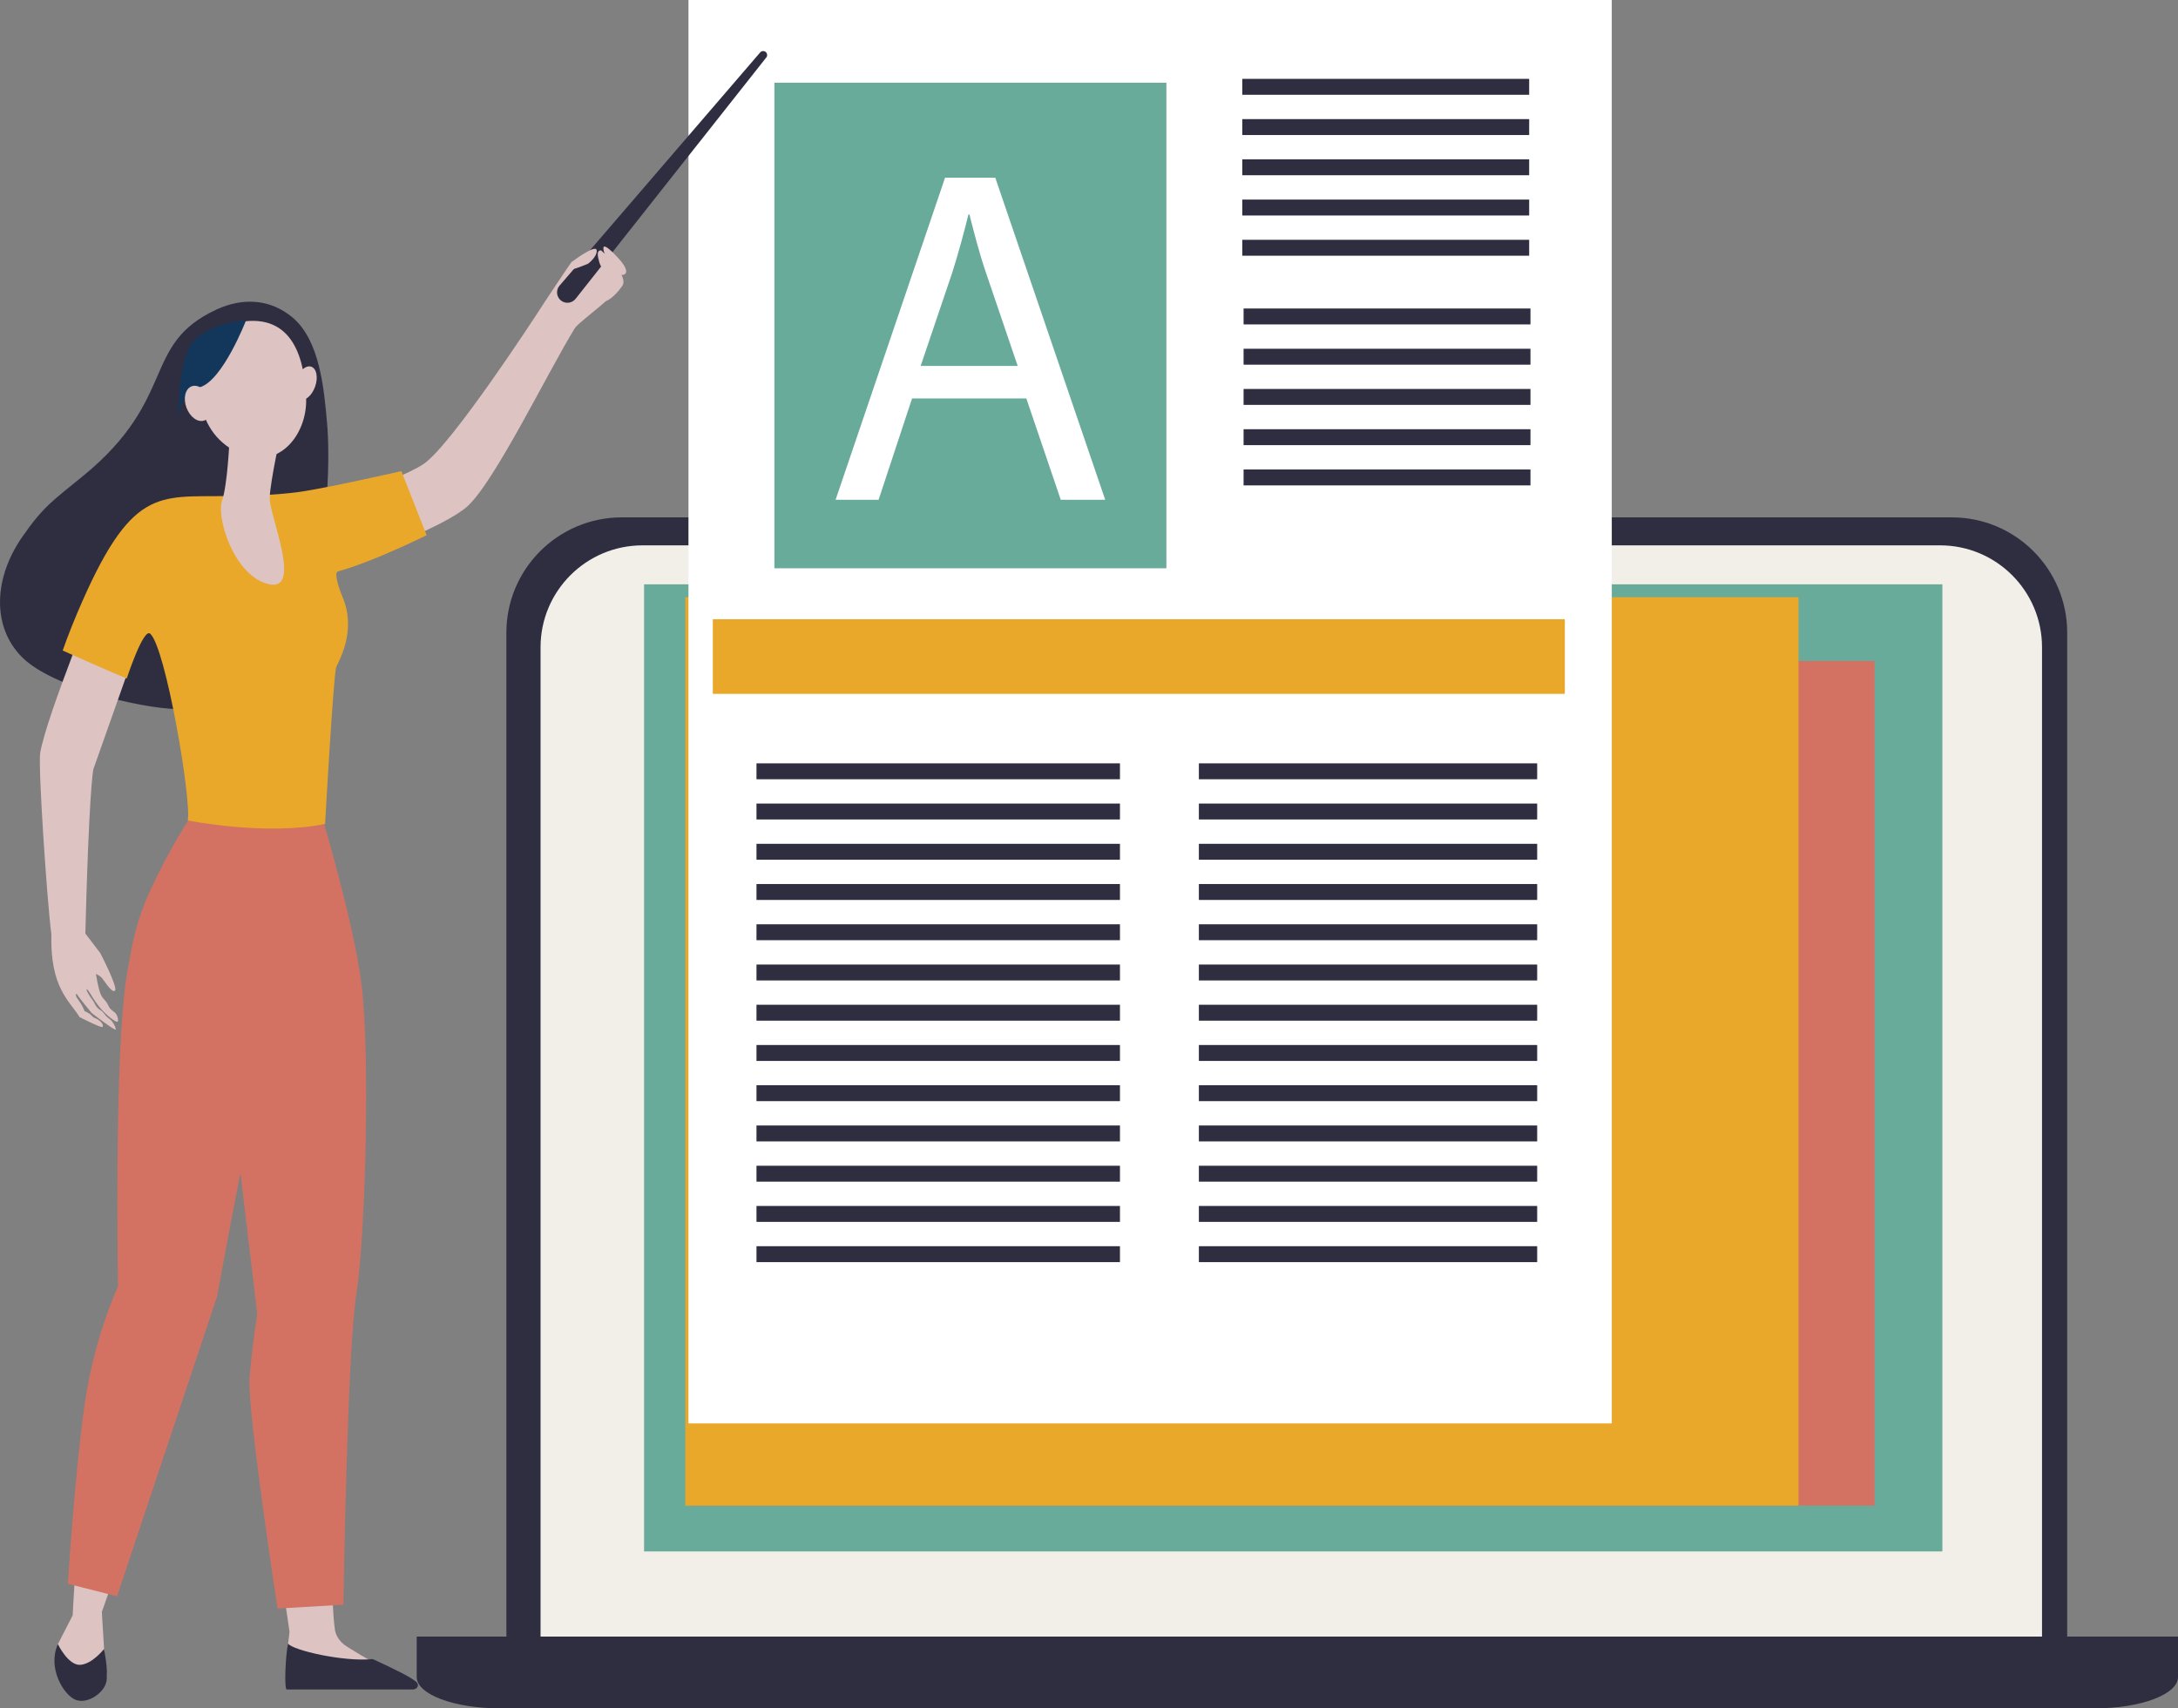 <?xml version="1.0" encoding="UTF-8"?>
<svg id="Layer_1" data-name="Layer 1" xmlns="http://www.w3.org/2000/svg" width="525.21" height="412.05" viewBox="0 0 525.21 412.05">
  <rect x="0" y="0" width="525.21" height="412.05" fill="#808080" stroke="none"/>
  <polygon points="262.9 81.6 259.45 82.44 257.13 78.2 251.89 78.93 249.5 75.98 247.61 76.94 250.81 80.88 255.77 80.19 258.19 84.6 263.38 83.34 262.9 81.6" fill="#50bfa5"/>
  <g>
    <path d="M470.66,412.05H149.94c-15.37,0-27.83-2.46-27.83-17.83V152.62c0-15.37,12.46-27.83,27.83-27.83H470.66c15.37,0,27.83,12.46,27.83,27.83v243.6c0,15.37-12.46,15.83-27.83,15.83Z" fill="#2f2e41"/>
    <path d="M477.75,403.4H145.02c-8.1,0-14.67,.43-14.67-7.67V156.13c0-13.58,11.01-24.59,24.59-24.59H467.83c13.58,0,24.59,11.01,24.59,24.59v238.61c0,8.1-6.57,8.67-14.67,8.67Z" fill="#f2efe9"/>
    <path d="M100.49,394.75v9.75c0,4.17,8.97,7.56,20.03,7.56H505.18c11.06,0,20.03-3.38,20.03-7.56v-9.75H100.49Z" fill="#2f2e41"/>
    <rect x="155.31" y="140.94" width="313.08" height="233.27" fill="#69ab9b"/>
    <rect x="166.02" y="159.43" width="286.03" height="203.74" fill="#d37263"/>
    <rect x="165.26" y="144.05" width="268.44" height="219.12" fill="#eaa82a"/>
    <rect x="166.02" width="222.65" height="343.33" fill="#fff"/>
    <rect x="171.89" y="149.36" width="205.46" height="18" fill="#eaa82a"/>
    <g>
      <rect x="182.42" y="184.12" width="87.65" height="3.84" fill="#2f2e41"/>
      <rect x="289.1" y="184.12" width="81.58" height="3.84" fill="#2f2e41"/>
      <rect x="182.42" y="193.82" width="87.65" height="3.84" fill="#2f2e41"/>
      <rect x="289.1" y="193.82" width="81.58" height="3.84" fill="#2f2e41"/>
      <rect x="182.42" y="203.53" width="87.65" height="3.84" fill="#2f2e41"/>
      <rect x="289.1" y="203.53" width="81.58" height="3.84" fill="#2f2e41"/>
      <rect x="182.42" y="213.23" width="87.65" height="3.84" fill="#2f2e41"/>
      <rect x="289.1" y="213.23" width="81.58" height="3.84" fill="#2f2e41"/>
      <rect x="289.1" y="222.94" width="81.58" height="3.84" fill="#2f2e41"/>
      <rect x="182.42" y="222.94" width="87.65" height="3.84" fill="#2f2e41"/>
      <rect x="182.42" y="232.65" width="87.65" height="3.84" fill="#2f2e41"/>
      <rect x="289.1" y="232.65" width="81.58" height="3.84" fill="#2f2e41"/>
      <rect x="182.42" y="242.35" width="87.65" height="3.84" fill="#2f2e41"/>
      <rect x="289.1" y="242.35" width="81.58" height="3.84" fill="#2f2e41"/>
      <rect x="182.42" y="252.06" width="87.65" height="3.84" fill="#2f2e41"/>
      <rect x="289.1" y="252.06" width="81.58" height="3.84" fill="#2f2e41"/>
      <rect x="182.42" y="261.76" width="87.65" height="3.84" fill="#2f2e41"/>
      <rect x="289.1" y="261.76" width="81.58" height="3.84" fill="#2f2e41"/>
      <rect x="182.42" y="271.47" width="87.65" height="3.84" fill="#2f2e41"/>
      <rect x="289.1" y="271.47" width="81.58" height="3.84" fill="#2f2e41"/>
      <rect x="289.1" y="281.18" width="81.58" height="3.84" fill="#2f2e41"/>
      <rect x="182.42" y="281.18" width="87.65" height="3.84" fill="#2f2e41"/>
      <rect x="182.42" y="290.88" width="87.65" height="3.84" fill="#2f2e41"/>
      <rect x="289.1" y="290.88" width="81.58" height="3.84" fill="#2f2e41"/>
      <rect x="289.1" y="300.59" width="81.58" height="3.84" fill="#2f2e41"/>
      <rect x="182.42" y="300.59" width="87.65" height="3.84" fill="#2f2e41"/>
    </g>
    <g>
      <rect x="299.57" y="19.02" width="69.18" height="3.84" fill="#2f2e41"/>
      <rect x="299.57" y="28.73" width="69.18" height="3.84" fill="#2f2e41"/>
      <rect x="299.57" y="38.43" width="69.18" height="3.84" fill="#2f2e41"/>
      <rect x="299.57" y="48.14" width="69.18" height="3.84" fill="#2f2e41"/>
      <rect x="299.57" y="57.84" width="69.18" height="3.84" fill="#2f2e41"/>
    </g>
    <g>
      <rect x="299.88" y="74.41" width="69.18" height="3.84" fill="#2f2e41"/>
      <rect x="299.88" y="84.12" width="69.18" height="3.84" fill="#2f2e41"/>
      <rect x="299.88" y="93.82" width="69.18" height="3.84" fill="#2f2e41"/>
      <rect x="299.88" y="103.53" width="69.18" height="3.84" fill="#2f2e41"/>
      <rect x="299.88" y="113.24" width="69.18" height="3.84" fill="#2f2e41"/>
    </g>
    <rect x="186.74" y="19.95" width="94.53" height="117.12" fill="#69ab9b"/>
    <path d="M219.94,96.1l-8.07,24.44h-10.37l26.4-77.69h12.1l26.51,77.69h-10.72l-8.3-24.44h-27.55Zm25.47-7.84l-7.61-22.36c-1.73-5.07-2.88-9.68-4.03-14.18h-.23c-1.15,4.61-2.42,9.34-3.92,14.06l-7.61,22.48h23.4Z" fill="#fff"/>
  </g>
  <path d="M78.85,101.86c-.71-8.12-1.75-19.83-8.35-25.32-5.34-4.44-11.94-4.83-18.34-1.86-18.14,8.43-9.21,21.32-32.05,40.06-7.1,5.82-9.55,7.24-14.78,14.81-7.31,10.59-7.11,22.62,.67,29.6,8.07,7.24,30.73,12.44,38.85,11.86,23.57-1.68,30.55-26.35,32.21-35.83,1.65-9.48,2.65-23.61,1.8-33.33Z" fill="#2f2e41"/>
  <path d="M35.83,147.83l-11.94-6.05s-12.63,30.79-14.19,39.78c-.57,3.26,1.73,36.88,2.68,43.66-.32,13.09,4.33,16.07,6.82,20.11,0,0,5.33,2.75,5.54,2.35,.27-.49-.25-1.16-1.08-1.74-.32-.22-.75-.33-1.09-.55-.33-.22-.66-.65-.95-.85-.71-.48-1.22-.65-1.22-.65,0,0-.34-.86-.87-1.76-.38-.65-.96-1.38-1.05-1.56-.48-1.14,.08-.75,.08-.75,.54,.89,3.55,4.52,3.55,4.52,0,0,5.72,4.43,5.8,3.98,.03-.22-.12-.97-1.05-2.15-.25-.32-.94-.71-1.28-1.09-.26-.29-.5-.69-.83-1.02-.35-.36-.87-.58-1.23-.95-.54-.55-.76-1.29-1.1-1.75-1.4-1.82-1.9-3.22-1.32-2.64,.87,.87,2.17,4.41,6.15,7.24,.67,.46,1.13,.63,1.19,.35,.05-.22,.03-1.04-.47-1.77-.35-.5-1.06-.79-1.52-1.42-.27-.37-.43-.87-.7-1.27-1.1-1.59-1.59-.76-2.62-6.94,.57,.25,1.08,.64,1.32,.84,.44,.38,2.52,3.96,3.28,3.19,.75-.79-3.56-9.07-3.56-9.07l-3.59-4.7c.81-31.9,1.78-39.53,1.99-39.79l13.26-37.53Z" fill="#dec3c3"/>
  <path d="M57.1,249.69l7.68,67.9s-3.75,14.36-3.3,18.44c.45,4.08,8.34,57.59,8.34,57.59l-.36,2.94-.19,8.71,29.5,.22s-6.22-2.76-14.92-8.2c-.64-.4-2.74-1.73-3.1-4.3-2.32-16.49,2.89-71.47,2.89-71.47l3.62-71.62-30.17-.22Z" fill="#dec3c3"/>
  <path d="M66.92,387.99l15.89-.93s.93-61.41,3.1-74.74c2.17-13.34,3.44-57.88,1.24-75.05-1.89-14.78-8.97-38.42-8.97-38.42l-24.52,4.92-4.96,1.24,13.34,111.96s-1.24,7.56-1.86,15.31c-.62,7.75,6.75,55.71,6.75,55.71Z" fill="#d37263"/>
  <path d="M33.85,262.19c-1.66,.41-4.2,58.69-5.57,61.27-8.69,16.38-10.75,66.16-10.75,66.16l-3.58,6.97,.82,6.72s6.48,3.68,11.03,1.2l-.7-6.73-.54-8.99,21.92-62.03,11.99-63.27-24.61-1.32Z" fill="#dec3c3"/>
  <path d="M69.14,407.51h30.46c1.13-.1,1.4-1.01,1.01-1.57-.8-1.16-6.74-3.93-10.74-5.77-7,.73-19.32-2.13-20.42-3.74-.64,3.22-.93,10.95-.31,11.08Z" fill="#2f2e41"/>
  <path d="M13.96,396.58s2.5,5.2,5.42,4.98c2.93-.22,5.69-3.81,5.69-3.81,0,0,1.1,5.04,.59,7.82-.51,2.78-4.68,5.63-7.53,4.39-2.85-1.24-6.73-7.68-4.17-13.38Z" fill="#2f2e41"/>
  <path d="M46.78,191.4s-.68,5.43-1.4,6.51c-1.93,2.92-7.24,12.11-10.2,19.27-2.67,6.45-3.53,11.75-4.55,17.72-3.2,18.61-2.17,75.36-2.17,75.36,0,0-5.74,12.25-8.06,28.53-2.33,16.28-4.04,43.22-4.04,43.22l11.86,3.02,24.12-72.3s11.47-63.31,15.19-71.68c3.72-8.37,10.72-42.37,10.72-42.37l-31.48-7.29Z" fill="#d37263"/>
  <path d="M28.53,298.56s0,0,0,0h0Z" fill="#f47458"/>
  <path d="M150.11,67.66c-.27-2.5-7.19-4.52-9.22-5.12-2.04-.6-.72-.11-2.97,.61-.27,.09-7.11,10.51-7.11,10.51-2.16,3.39-21.93,33.61-28.59,38.2-6.8,4.69-33.91,12.86-33.91,12.86l-1.24,17.3s37.43-12.83,45.44-19.71c6.63-5.7,19.86-33.12,26.16-43.23h0c1.64-2.11,11.7-8.93,11.44-11.43Z" fill="#dec3c3"/>
  <path d="M54.67,119.66c-16.66,.24-23.06-2.33-35.98,28.06-2.25,5.29-3.53,9.1-3.57,9.19,0,0,11.37,5.11,15.44,6.75,0,0,4-12.24,5.65-10.82,3.72,3.21,10,40.04,9.07,45.06,0,0,19.03,3.78,33.11,.83,0,0,2.02-36.24,2.71-37.88,.7-1.64,4.96-8.81,1.47-16.93-.62-1.45-2.18-5.79-1.09-6.09,8.53-2.33,21.4-8.74,21.4-8.74l-6.09-15.45s-18.84,4.29-25.24,5.1c-5.57,.7-11.2,.85-16.81,.92-.03,0-.06,0-.09,0Z" fill="#eaa82a"/>
  <path d="M55.32,106.46s-.46,10.54-1.8,14.42c-1.34,3.88,2.81,17.96,11.22,20.01,8.4,2.05,.15-16.72,.29-20.81,.14-4.08,2.83-16.18,2.83-16.18l-12.54,2.56Z" fill="#dec3c3"/>
  <path d="M57.84,77.67s-4.92,1.37-7.76,6.22c-2.84,4.85-4.26,18.77,6.19,24.7,10.45,5.94,17.87-3.58,17.55-12.48-.32-8.9-2.82-20.68-15.98-18.44Z" fill="#dec3c3"/>
  <path d="M76,93.21c-.76,2.19-2.4,3.61-3.68,3.17-1.27-.44-1.7-2.57-.94-4.76,.76-2.19,2.4-3.61,3.68-3.17,1.28,.44,1.7,2.57,.94,4.76Z" fill="#dec3c3"/>
  <path d="M59.32,77.3s-5.63,14.56-11.15,16.11c-5.51,1.55-5.07,8.71-5.07,8.71,0,0-.71-16.55,4.33-20.61,5.04-4.06,11.89-4.21,11.89-4.21Z" fill="#13375b"/>
  <path d="M50.54,96.26c.85,2.28,.29,4.59-1.25,5.16-1.54,.57-3.47-.8-4.32-3.08-.85-2.28-.29-4.59,1.24-5.16,1.54-.57,3.47,.8,4.33,3.08Z" fill="#dec3c3"/>
  <path d="M184.78,13.87l-45.94,58.16-.04,.05c-.86,1.08-2.43,1.27-3.52,.41-1.09-.86-1.27-2.43-.41-3.52,.02-.02,.05-.06,.07-.08L183.29,12.67l.02-.02c.34-.4,.95-.45,1.35-.1,.39,.34,.44,.92,.13,1.32Z" fill="#2f2e41"/>
  <path d="M144.98,60.4s6.79,6.02,5.09,8.54c-1.89,2.78-4.3,4.29-4.43,3.45-.13-.84,1.46-4.9,1.46-4.9,0,0-2.15-2.72-2.57-4.19-.42-1.47-.74-2.99,.46-2.9Z" fill="#dec3c3"/>
  <path d="M141.8,63.61s-4.28,1.84-4.52,1.31c-.24-.53,.64-1.77,.64-1.77,0,0,5.75-4.37,5.96-2.8,.21,1.57-2.08,3.26-2.08,3.26Z" fill="#dec3c3"/>
  <path d="M149.35,62.54s-3.69-4.19-3.84-2.79c-.17,1.69,2.91,6.57,4.42,6.57s1.51-1.45-.58-3.78Z" fill="#dec3c3"/>
</svg>